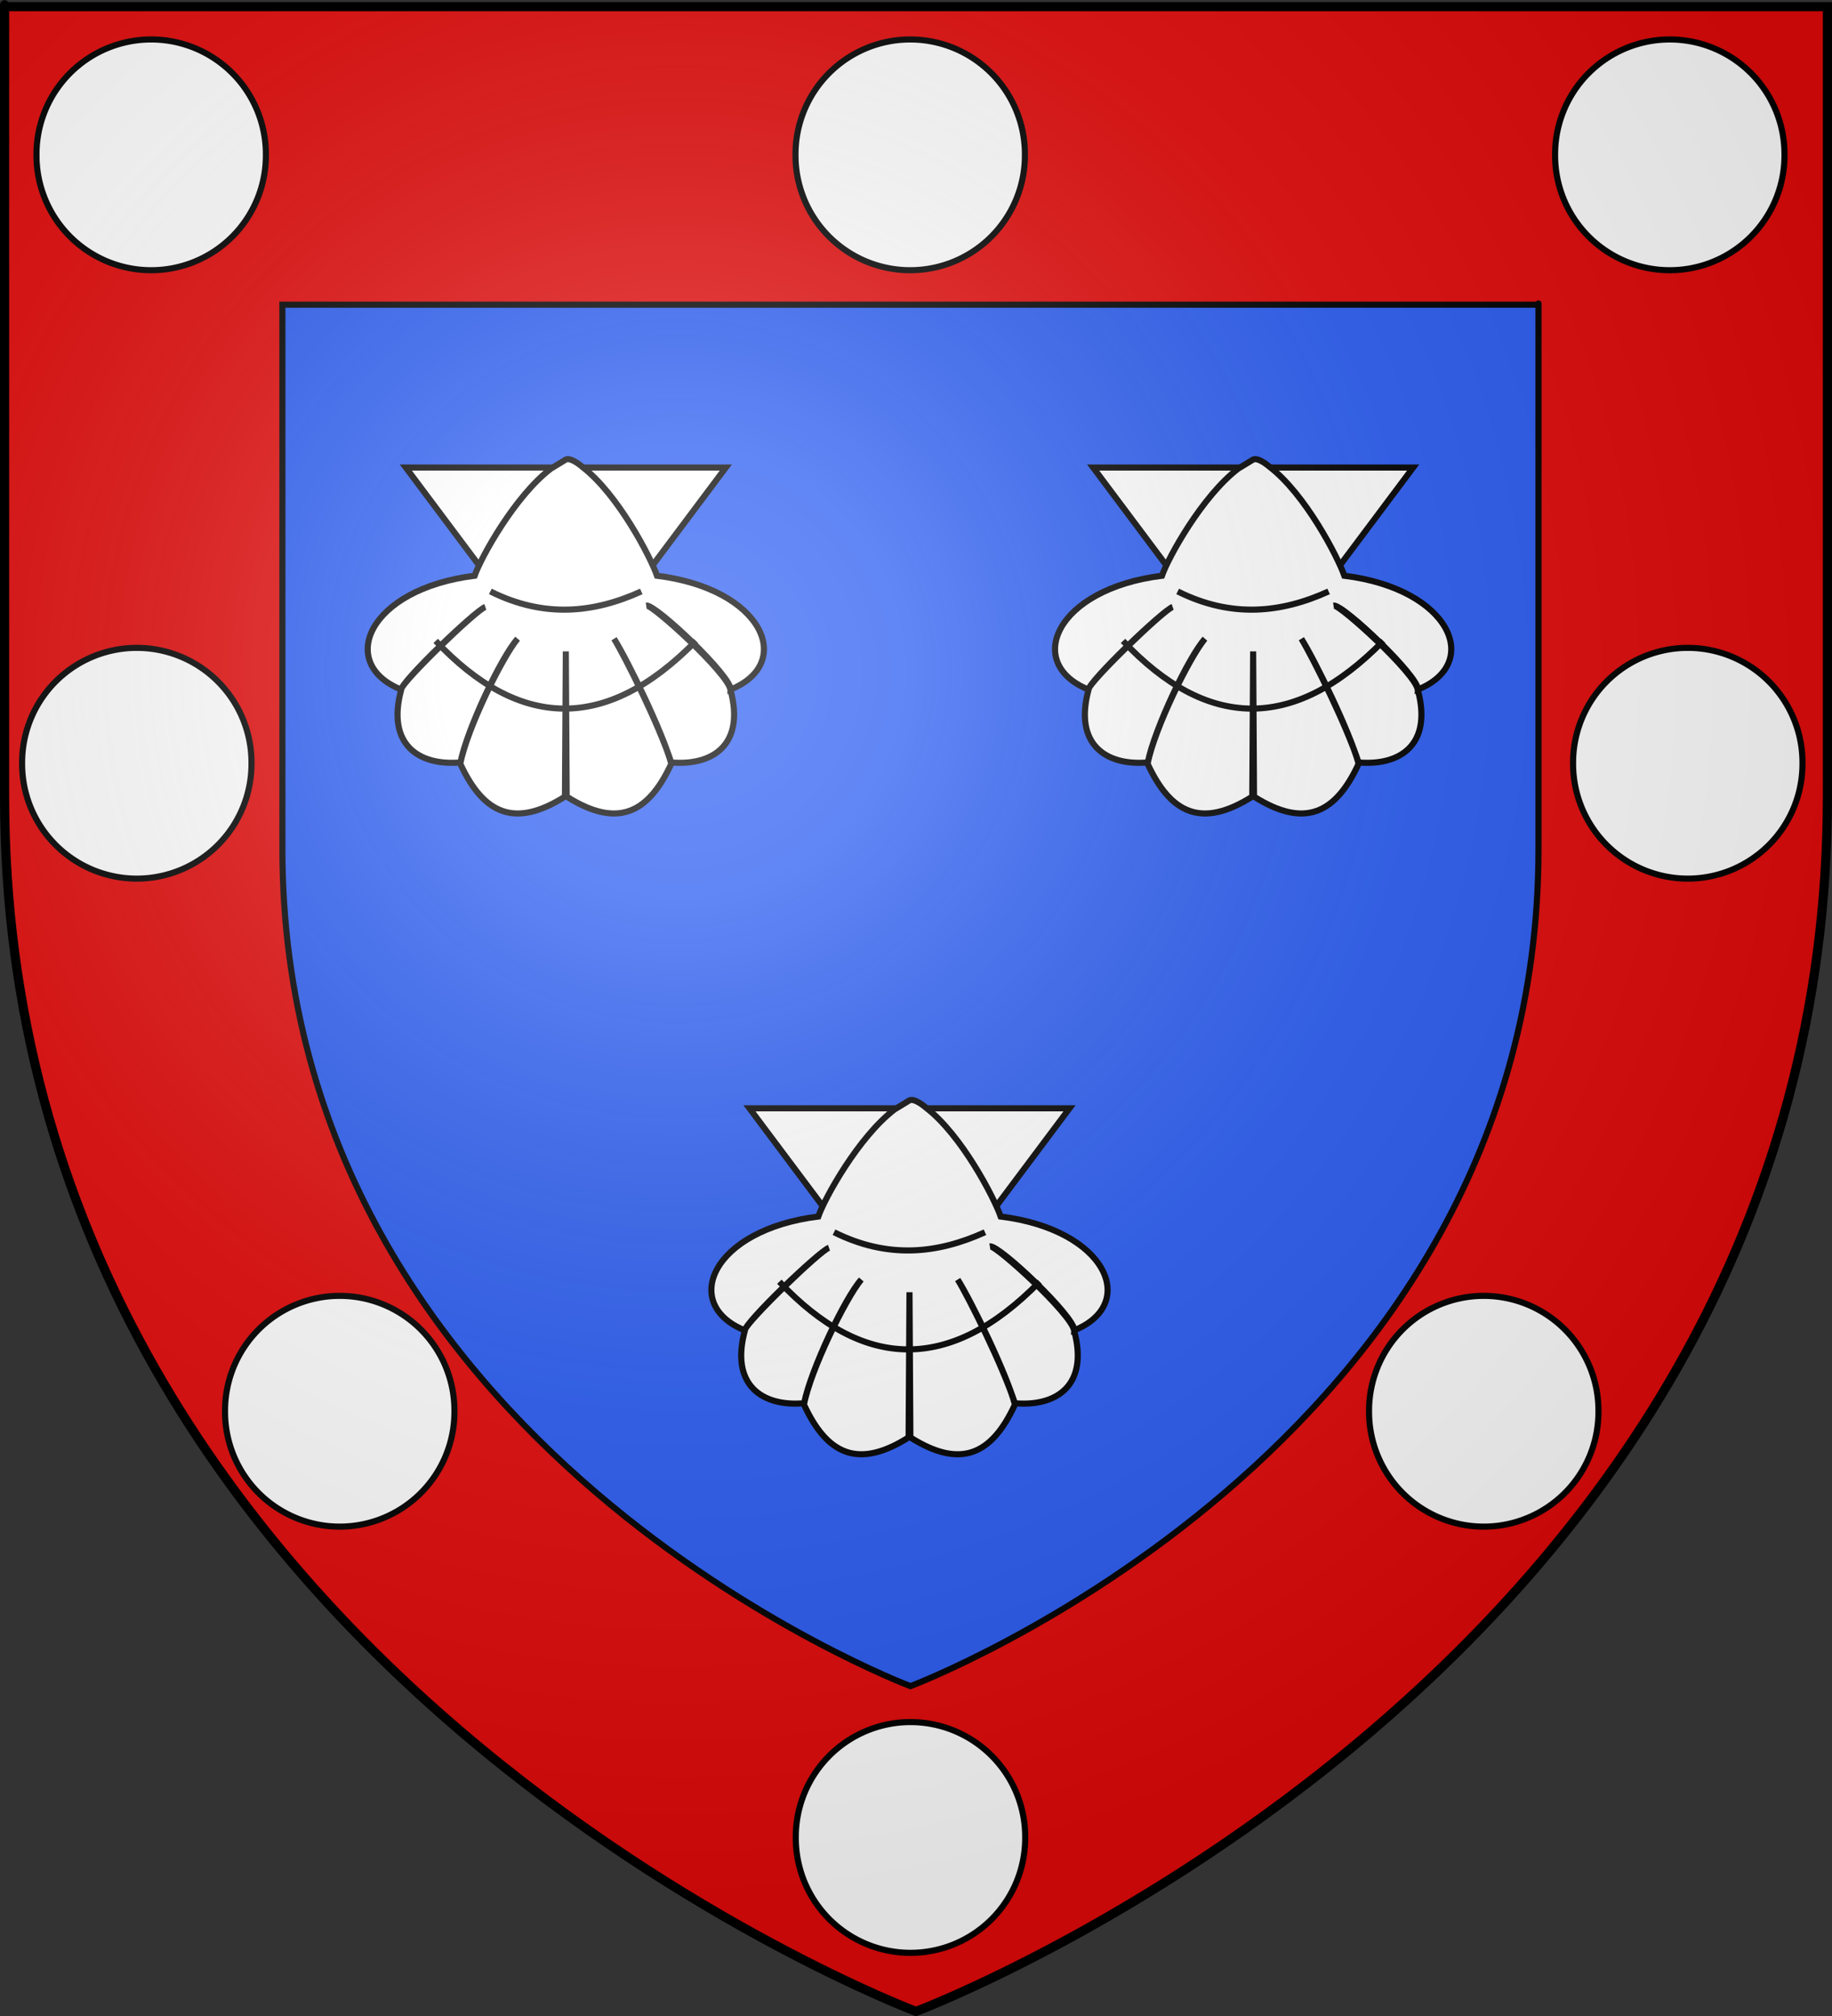 <?xml version="1.0" encoding="UTF-8" standalone="no"?>
<svg
   xmlns:dc="http://purl.org/dc/elements/1.1/"
   xmlns:cc="http://creativecommons.org/ns#"
   xmlns:rdf="http://www.w3.org/1999/02/22-rdf-syntax-ns#"
   xmlns:svg="http://www.w3.org/2000/svg"
   xmlns="http://www.w3.org/2000/svg"
   xmlns:xlink="http://www.w3.org/1999/xlink"
   xmlns:sodipodi="http://sodipodi.sourceforge.net/DTD/sodipodi-0.dtd"
   xmlns:inkscape="http://www.inkscape.org/namespaces/inkscape"
   height="660"
   width="600"
   version="1.0"
   id="svg2"
   sodipodi:version="0.32"
   inkscape:version="0.48.1 r9760"
   sodipodi:docname="Blason_ville_fr_Langrune-sur-Mer_(Calvados).svg"
   inkscape:export-filename="/Users/Augustin/Documents/temp/tyty.png"
   inkscape:export-xdpi="144"
   inkscape:export-ydpi="144"
   inkscape:output_extension="org.inkscape.output.svg.inkscape">
  <rect width="100%" height="100%" fill="#333333" stroke="none"/>
  <sodipodi:namedview
     inkscape:window-height="620"
     inkscape:window-width="968"
     inkscape:pageshadow="2"
     inkscape:pageopacity="0.0"
     guidetolerance="10.0"
     gridtolerance="10.0"
     objecttolerance="10.0"
     borderopacity="1.0"
     bordercolor="#666666"
     pagecolor="#ffffff"
     id="base"
     showgrid="false"
     height="660px"
     inkscape:zoom="0.6097156"
     inkscape:cx="300"
     inkscape:cy="329.66161"
     inkscape:window-x="-8"
     inkscape:window-y="0"
     inkscape:current-layer="layer3"
     showguides="true"
     inkscape:guide-bbox="true"
     inkscape:window-maximized="0">
    <sodipodi:guide
       orientation="1,0"
       position="298.179,404.25"
       id="guide10307" />
  </sodipodi:namedview>
  <desc
     id="desc4">Flag of Canton of Valais (Wallis)</desc>
  <defs
     id="defs6">
    <linearGradient
       id="linearGradient2893">
      <stop
         style="stop-color:white;stop-opacity:0.314;"
         offset="0"
         id="stop2895" />
      <stop
         id="stop2897"
         offset="0.19"
         style="stop-color:white;stop-opacity:0.251;" />
      <stop
         style="stop-color:#6b6b6b;stop-opacity:0.125;"
         offset="0.6"
         id="stop2901" />
      <stop
         style="stop-color:black;stop-opacity:0.125;"
         offset="1"
         id="stop2899" />
    </linearGradient>
    <radialGradient
       inkscape:collect="always"
       xlink:href="#linearGradient2893"
       id="radialGradient3163"
       gradientUnits="userSpaceOnUse"
       gradientTransform="matrix(1.353,0,0,1.349,-77.629,-85.747)"
       cx="221.445"
       cy="226.331"
       fx="221.445"
       fy="226.331"
       r="300" />
  </defs>
  <g
     inkscape:groupmode="layer"
     id="layer3"
     inkscape:label="Fond écu"
     style="display:inline">
    <path
       id="path2855"
       style="fill:#e20909;fill-opacity:1;fill-rule:evenodd;stroke:none;stroke-width:1px;stroke-linecap:butt;stroke-linejoin:miter;stroke-opacity:1"
       d="M 300,658.5 C 300,658.5 598.5,546.18 598.5,260.728 C 598.5,-24.723 598.5,2.176 598.5,2.176 L 1.5,2.176 L 1.5,260.728 C 1.5,546.18 300,658.5 300,658.5 z "
       sodipodi:nodetypes="cccccc" />
    <path
       sodipodi:nodetypes="cccccc"
       d="M 298.179,552.016 C 298.179,552.016 503.869,474.619 503.869,277.92 C 503.869,81.221 503.869,99.757 503.869,99.757 L 92.489,99.757 L 92.489,277.92 C 92.489,474.619 298.179,552.016 298.179,552.016 z"
       style="fill:#2b5df2;fill-opacity:1;fill-rule:evenodd;stroke:#000000;stroke-width:2;stroke-linecap:butt;stroke-linejoin:miter;stroke-opacity:1"
       id="path10305" />
    <path
       sodipodi:type="arc"
       style="opacity:1;fill:#ffffff;fill-rule:nonzero;stroke:#000000;stroke-width:1.726;stroke-linecap:round;stroke-miterlimit:4;stroke-dasharray:none;stroke-opacity:1"
       id="path10329"
       sodipodi:cx="63.053596"
       sodipodi:cy="52.446171"
       sodipodi:rx="32.410728"
       sodipodi:ry="32.410728"
       d="M 95.464,52.446 A 32.411,32.411 0 1 1 30.643,52.446 A 32.411,32.411 0 1 1 95.464,52.446 z"
       transform="matrix(1.159,0,0,1.159,-23.563,-10.093)" />
    <path
       sodipodi:type="arc"
       style="fill:#ffffff;fill-rule:nonzero;stroke:#000000;stroke-width:1.726;stroke-linecap:round;stroke-miterlimit:4;stroke-opacity:1;stroke-dasharray:none"
       id="path10331"
       sodipodi:cx="63.053596"
       sodipodi:cy="52.446171"
       sodipodi:rx="32.410728"
       sodipodi:ry="32.410728"
       d="m 95.464,52.446 a 32.411,32.411 0 1 1 -64.821,0 32.411,32.411 0 1 1 64.821,0 z"
       transform="matrix(1.159,0,0,1.159,225.023,-10.093)" />
    <path
       sodipodi:type="arc"
       style="opacity:1;fill:#ffffff;fill-rule:nonzero;stroke:#000000;stroke-width:1.726;stroke-linecap:round;stroke-miterlimit:4;stroke-dasharray:none;stroke-opacity:1"
       id="path10335"
       sodipodi:cx="63.053596"
       sodipodi:cy="52.446171"
       sodipodi:rx="32.410728"
       sodipodi:ry="32.410728"
       d="M 95.464,52.446 A 32.411,32.411 0 1 1 30.643,52.446 A 32.411,32.411 0 1 1 95.464,52.446 z"
       transform="matrix(1.159,0,0,1.159,473.795,-10.093)" />
    <path
       sodipodi:type="arc"
       style="opacity:1;fill:#ffffff;fill-rule:nonzero;stroke:#000000;stroke-width:1.726;stroke-linecap:round;stroke-miterlimit:4;stroke-dasharray:none;stroke-opacity:1"
       id="path10337"
       sodipodi:cx="63.053596"
       sodipodi:cy="52.446171"
       sodipodi:rx="32.410728"
       sodipodi:ry="32.410728"
       d="M 95.464,52.446 A 32.411,32.411 0 1 1 30.643,52.446 A 32.411,32.411 0 1 1 95.464,52.446 z"
       transform="matrix(1.159,0,0,1.159,479.688,189.086)" />
    <path
       sodipodi:type="arc"
       style="opacity:1;fill:#ffffff;fill-rule:nonzero;stroke:#000000;stroke-width:1.726;stroke-linecap:round;stroke-miterlimit:4;stroke-dasharray:none;stroke-opacity:1"
       id="path10339"
       sodipodi:cx="63.053596"
       sodipodi:cy="52.446171"
       sodipodi:rx="32.410728"
       sodipodi:ry="32.410728"
       d="M 95.464,52.446 A 32.411,32.411 0 1 1 30.643,52.446 A 32.411,32.411 0 1 1 95.464,52.446 z"
       transform="matrix(1.159,0,0,1.159,412.866,401.229)" />
    <path
       sodipodi:type="arc"
       style="opacity:1;fill:#ffffff;fill-rule:nonzero;stroke:#000000;stroke-width:1.726;stroke-linecap:round;stroke-miterlimit:4;stroke-dasharray:none;stroke-opacity:1"
       id="path10341"
       sodipodi:cx="63.053596"
       sodipodi:cy="52.446171"
       sodipodi:rx="32.410728"
       sodipodi:ry="32.410728"
       d="M 95.464,52.446 A 32.411,32.411 0 1 1 30.643,52.446 A 32.411,32.411 0 1 1 95.464,52.446 z"
       transform="matrix(1.159,0,0,1.159,225.116,540.764)" />
    <path
       sodipodi:type="arc"
       style="opacity:1;fill:#ffffff;fill-rule:nonzero;stroke:#000000;stroke-width:1.726;stroke-linecap:round;stroke-miterlimit:4;stroke-dasharray:none;stroke-opacity:1"
       id="path10343"
       sodipodi:cx="63.053596"
       sodipodi:cy="52.446171"
       sodipodi:rx="32.410728"
       sodipodi:ry="32.410728"
       d="M 95.464,52.446 A 32.411,32.411 0 1 1 30.643,52.446 A 32.411,32.411 0 1 1 95.464,52.446 z"
       transform="matrix(1.159,0,0,1.159,38.187,401.229)" />
    <path
       sodipodi:type="arc"
       style="opacity:1;fill:#ffffff;fill-rule:nonzero;stroke:#000000;stroke-width:1.726;stroke-linecap:round;stroke-miterlimit:4;stroke-dasharray:none;stroke-opacity:1"
       id="path10345"
       sodipodi:cx="63.053596"
       sodipodi:cy="52.446171"
       sodipodi:rx="32.410728"
       sodipodi:ry="32.410728"
       d="M 95.464,52.446 A 32.411,32.411 0 1 1 30.643,52.446 A 32.411,32.411 0 1 1 95.464,52.446 z"
       transform="matrix(1.159,0,0,1.159,-28.277,189.086)" />
    <g
       id="g10546"
       inkscape:label="Calque 1"
       transform="matrix(0.767,0,0,0.767,118.143,147.188)"
       style="stroke:#000000;stroke-width:2.607">
      <g
         transform="translate(-191.362,-117.094)"
         id="g7233"
         style="stroke:#000000;stroke-width:2.607">
        <path
           style="fill:#ffffff;fill-opacity:1;fill-rule:evenodd;stroke:#000000;stroke-width:2.607;stroke-linecap:butt;stroke-linejoin:miter;stroke-miterlimit:4;stroke-dasharray:none;stroke-opacity:1"
           d="M 210.616,124.75 L 278.923,216.005 L 347.259,124.75 L 278.923,124.75 L 210.616,124.75 z"
           id="path1900" />
        <path
           style="fill:#ffffff;fill-opacity:1;fill-rule:evenodd;stroke:#000000;stroke-width:2.607;stroke-linecap:butt;stroke-linejoin:miter;stroke-miterlimit:4;stroke-dasharray:none;stroke-opacity:1"
           d="M 272.562,125.219 C 257.197,136.913 242.734,163.061 240,170.938 C 194.611,176.569 180.99,208.311 208.562,219.5 C 209.216,215.963 240.847,185.424 244.541,184.276 C 240.137,185.905 208.496,216.309 208.656,219.562 C 202.325,242.827 215.951,252.178 233.938,250.625 C 236.839,236.215 251.456,205.453 258.347,197.83 C 251.61,206.012 236.699,236.407 233.875,251.188 C 243.812,272.711 257.138,278.748 278.562,265.219 L 278.938,203.229 L 279.312,265.219 C 300.737,278.748 314.032,272.711 323.969,251.188 C 320.377,237.942 305.551,207.44 299.528,197.83 C 304.282,205.621 318.751,234.608 323.938,250.625 C 341.924,252.178 355.55,242.827 349.219,219.562 C 348.195,212.565 315.921,183.163 313.303,183.657 C 317.501,183.198 349.647,213.857 349.312,219.5 C 376.885,208.311 363.264,176.569 317.875,170.938 C 315.141,163.061 301.234,136.079 285.868,124.385 C 285.868,124.385 281.226,120.287 278.938,121.344 L 272.562,125.219 z"
           id="path2792"
           sodipodi:nodetypes="ccccccccccccccccccccc" />
        <path
           style="fill:none;fill-rule:evenodd;stroke:#000000;stroke-width:2.607;stroke-linecap:butt;stroke-linejoin:miter;stroke-miterlimit:4;stroke-dasharray:none;stroke-opacity:1"
           d="M 246.705,177.634 C 269.839,189.152 290.992,186.806 311.17,177.634"
           id="path3686"
           sodipodi:nodetypes="cc" />
        <path
           style="fill:none;fill-rule:evenodd;stroke:#000000;stroke-width:2.607;stroke-linecap:butt;stroke-linejoin:miter;stroke-miterlimit:4;stroke-dasharray:none;stroke-opacity:1"
           d="M 223.364,198.752 C 258.931,236.443 295.98,238.098 334.511,198.752"
           id="path4573"
           sodipodi:nodetypes="cc" />
      </g>
    </g>
    <use
       x="0"
       y="0"
       xlink:href="#g10546"
       id="use10553"
       transform="translate(225.107,-1.7480609e-7)"
       width="600"
       height="660" />
    <use
       height="660"
       width="600"
       transform="translate(112.554,209.786)"
       id="use10555"
       xlink:href="#g10546"
       y="0"
       x="0" />
  </g>
  <g
     inkscape:groupmode="layer"
     id="layer4"
     inkscape:label="Meubles"
     sodipodi:insensitive="true" />
  <g
     inkscape:groupmode="layer"
     id="layer2"
     inkscape:label="Reflet final"
     sodipodi:insensitive="true">
    <path
       sodipodi:nodetypes="cccccc"
       d="M 300,658.5 C 300,658.5 598.5,546.18 598.5,260.728 C 598.5,-24.723 598.5,2.176 598.5,2.176 L 1.5,2.176 L 1.5,260.728 C 1.5,546.18 300,658.5 300,658.5 z "
       style="opacity:1;fill:url(#radialGradient3163);fill-opacity:1;fill-rule:evenodd;stroke:none;stroke-width:1px;stroke-linecap:butt;stroke-linejoin:miter;stroke-opacity:1"
       id="path2875"
       inkscape:export-xdpi="144"
       inkscape:export-ydpi="144" />
  </g>
  <g
     inkscape:groupmode="layer"
     id="layer1"
     inkscape:label="Contour final"
     sodipodi:insensitive="true">
    <path
       sodipodi:nodetypes="cccccc"
       d="M 300,658.5 C 300,658.5 1.5,546.18 1.5,260.728 C 1.5,-24.723 1.5,2.176 1.5,2.176 L 598.5,2.176 L 598.5,260.728 C 598.5,546.18 300,658.5 300,658.5 z "
       style="opacity:1;fill:none;fill-opacity:1;fill-rule:evenodd;stroke:#000000;stroke-width:3;stroke-linecap:butt;stroke-linejoin:miter;stroke-miterlimit:4;stroke-dasharray:none;stroke-opacity:1"
       id="path1411"
       inkscape:export-xdpi="144"
       inkscape:export-ydpi="144" />
  </g>
</svg>
